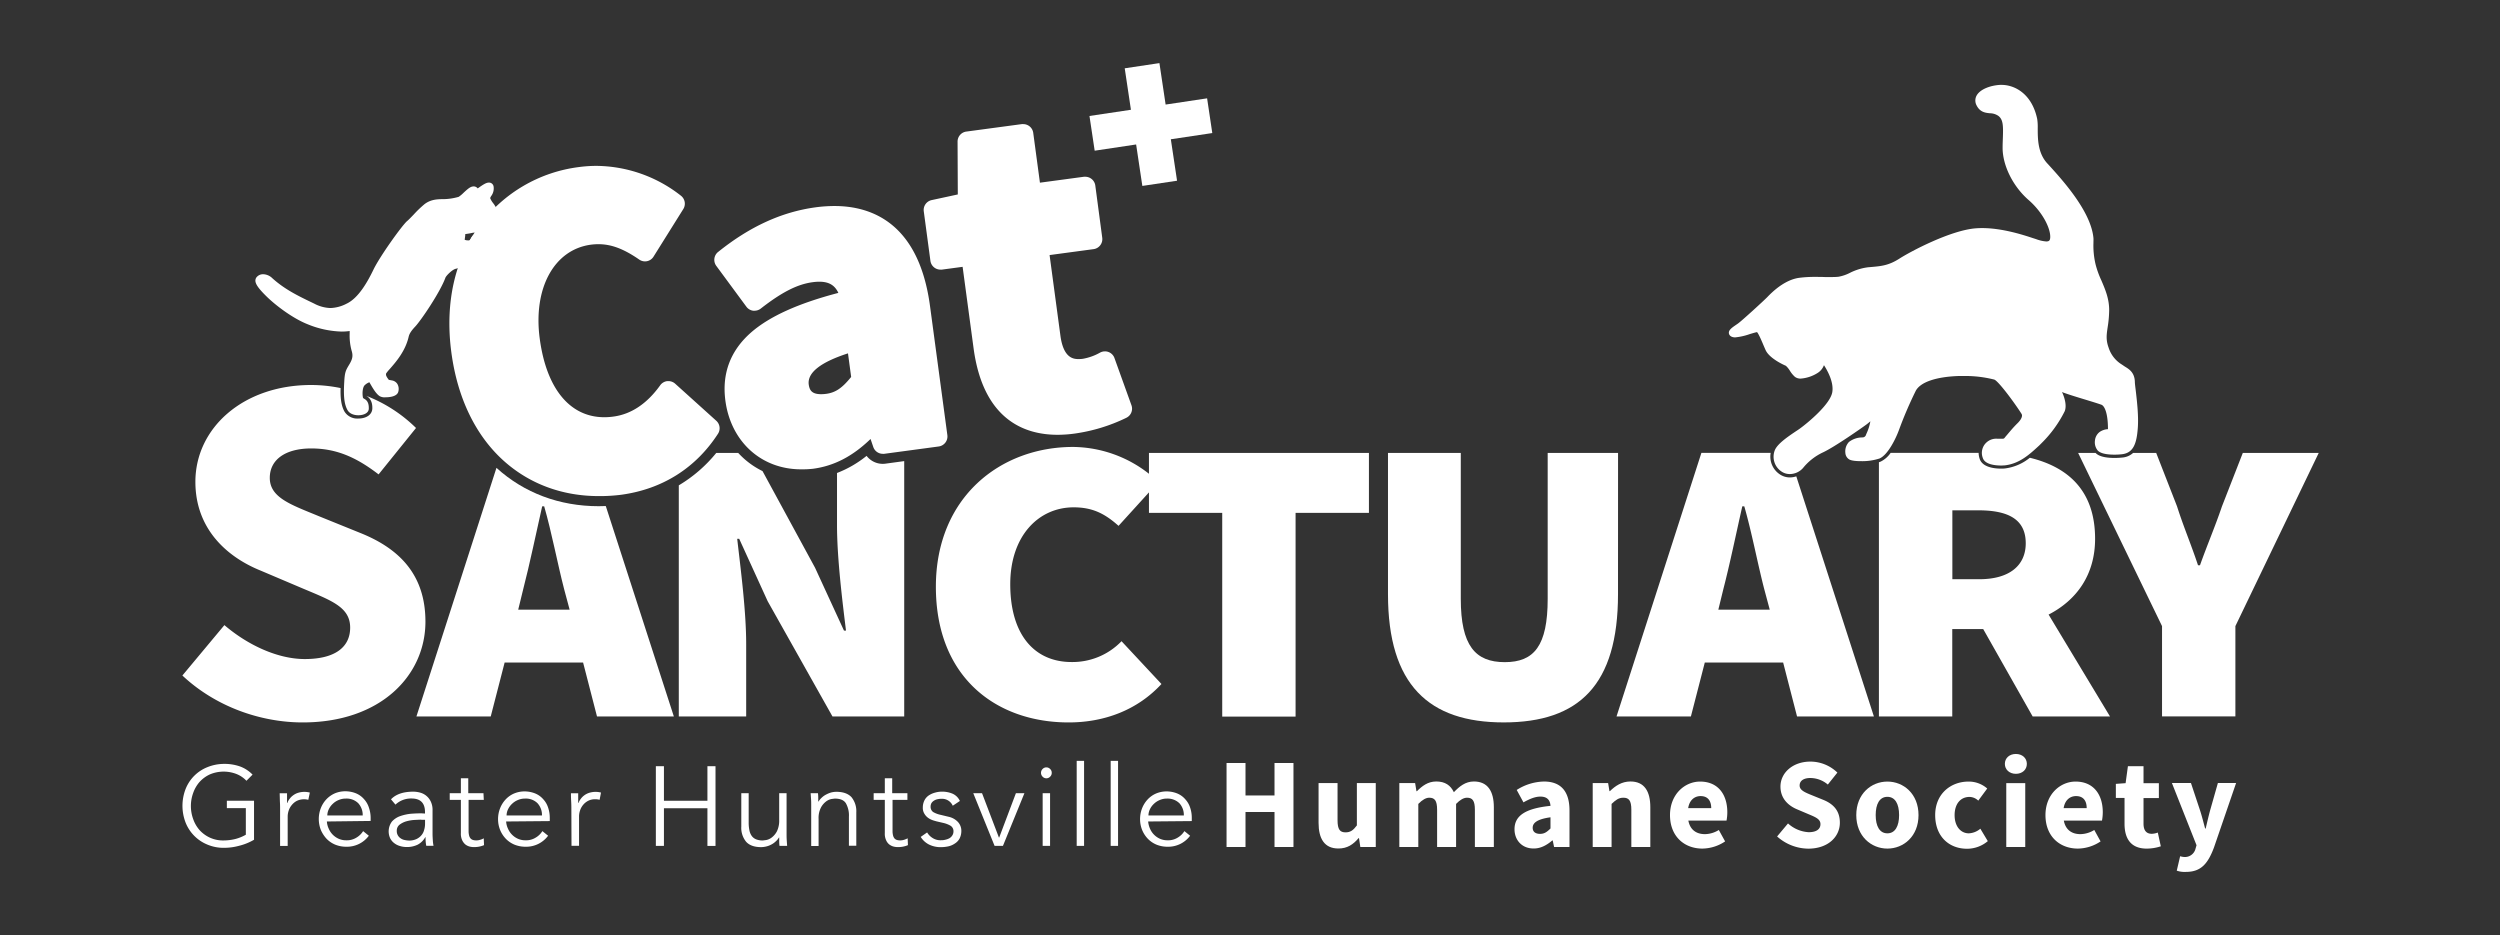 <svg id="Layer_1" data-name="Layer 1" xmlns="http://www.w3.org/2000/svg" viewBox="0 0 1080 404"><rect x="0" y="0" width="1080" height="404" fill="#333333" stroke="none"/><defs><style>.cls-1{fill:#fff;}</style></defs><path class="cls-1" d="M293.28,195.67v3.49a49.94,49.94,0,0,0,4.21-3.49Z"/><path class="cls-1" d="M258.89,209.94l-4.62-14.27H220.38c10.53,9.53,24,14.27,38.25,14.27Z"/><path class="cls-1" d="M811.73,195.67v.91a5.77,5.77,0,0,0,1.22-.91Z"/><path class="cls-1" d="M150,168.33c0,3.15.2,6.13,1.37,8.14.68,1.17,2.29,1.46,3.36,1.46s3.17-.34,3.17-1.56-.16-2.23-1.09-2.77a2.36,2.36,0,0,1-1.51-2.19,13,13,0,0,1-.09-1.54Q152.67,169,150,168.33Z"/><path class="cls-1" d="M770.54,202.57a4.84,4.84,0,0,0,2.66.76,5.92,5.92,0,0,0,1.9-.32l-2.38-7.34h-4.84A6.27,6.27,0,0,0,770.54,202.57Z"/><path class="cls-1" d="M156,230.38l-18.11-7.33c-12.07-5-21.34-8-21.34-16.6,0-8,6.9-12.72,17.9-12.72,11.2,0,19.83,4.1,29.1,11.21l16.17-20.05A63.1,63.1,0,0,0,158.22,171a.07.07,0,0,1,0,0v0l.09.05c2.54,1.47,2.54,4.25,2.54,5.29,0,2.67-2.45,4.47-6.09,4.47a6.5,6.5,0,0,1-5.88-2.91c-1.6-2.73-1.85-6.45-1.75-10.26a63.31,63.31,0,0,0-12.72-1.32c-29.33,0-50,18.54-50,41.83,0,20.48,13.79,32.55,28.24,38.37L131,254.31c12.29,5.18,20.27,8,20.27,16.82,0,8.4-6.47,13.58-19.62,13.58-11.64,0-24.58-6-34.71-14.66L78.79,291.82c14.23,13.37,33.63,20.27,52,20.27,33.63,0,53-20.27,53-43.55C183.78,248.71,173,237.28,156,230.38Z"/><path class="cls-1" d="M864.56,199.57a11.13,11.13,0,0,0,1.32-.06A17.06,17.06,0,0,0,873,197a91.47,91.47,0,0,0-15.29-1.29,6.61,6.61,0,0,0,.31,1.65C858.56,199.15,862.3,199.57,864.56,199.57Z"/><path class="cls-1" d="M496.35,204.67a53.9,53.9,0,0,0-32.76-11.59c-31.48,0-59.29,21.78-59.29,60.37,0,39.45,26.31,58.64,57.35,58.64,15.52,0,29.75-5.39,40.1-16.6L484.5,277A29.41,29.41,0,0,1,462.94,286c-15.95,0-26.51-11.64-26.51-33.63,0-20.91,12.28-33.2,27.38-33.2,8,0,13.36,2.59,19.4,8l13.14-14.46v8.85H528v88h31.69v-88h31.69V195.67H496.35Z"/><path class="cls-1" d="M905.08,232.75c0-20.85-11.75-31-28.19-35a21.18,21.18,0,0,1-10.67,4.61,13,13,0,0,1-1.66.09c-3,0-8.17-.56-9.36-4.27a9.11,9.11,0,0,1-.44-2.55h-38a11.18,11.18,0,0,1-4.29,3.77,6,6,0,0,1-.78.28V309.5h31.69V271.77h13.37l21.35,37.73h33.41l-26.52-44C897.11,259.27,905.08,248.28,905.08,232.75Zm-50,17.47H843.42V220.46h11.22c12.93,0,20.48,3.88,20.48,14.23C875.12,244.18,868.22,250.22,855.07,250.22Z"/><path class="cls-1" d="M773.2,206.25A7.76,7.76,0,0,1,769,205a9.2,9.2,0,0,1-4.07-9.35H735L698.34,309.5h32.13l6-23.28h33.85l6,23.28h33.2L776,205.78A8.83,8.83,0,0,1,773.2,206.25Zm-30.88,57.12,2.16-8.84c2.8-10.78,5.6-24.37,8.19-35.79h.86c3.24,11.21,5.82,25,8.63,35.79l2.37,8.84Z"/><path class="cls-1" d="M968.89,195.67l-9,23.07c-3,8.84-6.26,16.38-9.49,25.44h-.86c-3-9.06-6.25-16.6-9.06-25.44l-9-23.07H921.5a7.91,7.91,0,0,1-4.78,2,32.14,32.14,0,0,1-3.25.16c-5.88,0-7.59-1.54-8.18-2.17h-7.54L934,270.48v39h31.69v-39l36-74.81Z"/><path class="cls-1" d="M382.54,200.3a7.85,7.85,0,0,1-1.17.08,8.75,8.75,0,0,1-7-3.45,47.42,47.42,0,0,1-12.78,7.4v22.6c0,14.23,2.37,33.2,3.88,45.49h-.87l-12.5-27.16-22.69-41.75a35.12,35.12,0,0,1-8.61-5.94c-.65-.61-1.28-1.24-1.89-1.9h-9.49a61.12,61.12,0,0,1-16.18,14V309.5h29.11V278.24c0-14.23-2.37-32.34-3.88-45.49h.86l12.29,26.95,28,49.8h31V199.2Z"/><path class="cls-1" d="M699,195.67H668.6v63c0,20.27-5.82,27.38-18.54,27.38s-19-7.11-19-27.38v-63H599.61v61c0,39.24,17.68,55.41,50,55.41,32.56,0,49.37-16.17,49.37-55.41Z"/><path class="cls-1" d="M258.63,218.68c-16.95,0-32.21-5.73-44.16-16.57L179.9,309.5H212l6-23.28H251.9l6,23.28h33.2L261.7,218.61C260.67,218.65,259.65,218.68,258.63,218.68Zm-34.76,44.69,2.16-8.84c2.8-10.78,5.61-24.37,8.19-35.79h.87c3.23,11.21,5.82,25,8.62,35.79l2.37,8.84Z"/><path class="cls-1" d="M258.63,214.31c-15.94,0-30.27-5.4-41.44-15.62-11.9-10.9-19.58-26.93-22.19-46.35-2.85-21.23,1.38-40.27,12.24-55.07a63.1,63.1,0,0,1,42.95-25.11,56.69,56.69,0,0,1,7.47-.5,59.83,59.83,0,0,1,36.52,12.9,4.37,4.37,0,0,1,1,5.76l-12.83,20.51a4.34,4.34,0,0,1-2.82,2,4.36,4.36,0,0,1-3.37-.69c-6.76-4.66-12.05-6.65-17.68-6.65a24.8,24.8,0,0,0-3.2.21c-15.94,2.15-25,18.82-22.12,40.54s13.08,34,27.91,34a29,29,0,0,0,3.79-.26c7.82-1,14.67-5.61,20.35-13.54a4.36,4.36,0,0,1,3.08-1.8l.47,0a4.37,4.37,0,0,1,2.93,1.13l17.74,16a4.37,4.37,0,0,1,.74,5.62c-9.63,14.86-24.14,24-42,26.37A72.4,72.4,0,0,1,258.63,214.31Zm92.63-11.81c9.06-1.22,17.06-5.35,24.82-12.86l1.16,3.41a4.35,4.35,0,0,0,4.13,3,4,4,0,0,0,.59,0l23.55-3.17a4.37,4.37,0,0,0,3.75-4.91l-7.49-55.75C397,96.52,376.68,89,360.5,89a62.38,62.38,0,0,0-8.23.57c-14.58,2-28.34,8.27-42.06,19.28a4.38,4.38,0,0,0-.78,6l13,17.64a4.38,4.38,0,0,0,2.92,1.74,4,4,0,0,0,.6,0,4.38,4.38,0,0,0,2.69-.92c9.13-7.11,15.83-10.52,22.43-11.4a20.67,20.67,0,0,1,2.84-.21c4.11,0,6.69,1.45,8.26,4.83-17.32,4.53-29.65,10.12-37.6,17-9,7.84-12.78,17.79-11.2,29.58,2.38,17.73,15.52,29.64,32.69,29.64A40.81,40.81,0,0,0,351.26,202.5Zm16.44-39.66c-3.93,4.87-6.78,6.76-10.8,7.3a16.56,16.56,0,0,1-2.15.15h0c-4,0-5-1.65-5.37-4.13-.69-5.1,5-9.64,16.95-13.51Zm96.44,24.48a74.55,74.55,0,0,0,22.37-6.8,4.37,4.37,0,0,0,2.28-5.45l-7.34-20.39a4.35,4.35,0,0,0-4.11-2.89,4.45,4.45,0,0,0-2.1.53A23.41,23.41,0,0,1,467.8,155a13.08,13.08,0,0,1-1.71.12c-2,0-6.66,0-8-10.19l-4.67-34.74,19-2.56a4.37,4.37,0,0,0,3.75-4.91l-3-22.57a4.37,4.37,0,0,0-4.33-3.79,4,4,0,0,0-.59,0l-19,2.56-2.9-21.58A4.36,4.36,0,0,0,442,53.62a3.9,3.9,0,0,0-.59,0l-23.95,3.22a4.36,4.36,0,0,0-3.79,4.35L413.77,84l-11.29,2.44a4.36,4.36,0,0,0-3.41,4.85l2.87,21.4a4.38,4.38,0,0,0,4.33,3.79,5.46,5.46,0,0,0,.58,0l9-1.21,4.73,35.13c4.15,30.94,22,37.43,36.27,37.43A54.36,54.36,0,0,0,464.14,187.32Z"/><polygon class="cls-1" points="521.47 42.48 503.55 45.17 500.87 27.26 485.88 29.51 488.56 47.42 470.65 50.1 472.9 65.1 490.81 62.41 493.49 80.32 508.49 78.07 505.8 60.16 523.71 57.48 521.47 42.48"/><path class="cls-1" d="M106.46,337.3a11.88,11.88,0,0,0-4.21-2.89,15.31,15.31,0,0,0-11.56.12,13.89,13.89,0,0,0-4.46,3.25,14.41,14.41,0,0,0-2.77,4.76,16.56,16.56,0,0,0,0,11.32,14.41,14.41,0,0,0,2.77,4.76,13.89,13.89,0,0,0,4.46,3.25,13.57,13.57,0,0,0,6,1.2,21.08,21.08,0,0,0,5.12-.66,18.38,18.38,0,0,0,4.39-1.81V349.1H98v-3.19h11.74v16.86a24.1,24.1,0,0,1-6.38,2.59,24.8,24.8,0,0,1-6.62.9,17.88,17.88,0,0,1-7.11-1.38,17.06,17.06,0,0,1-9.45-9.52,20.07,20.07,0,0,1,0-14.51,16.76,16.76,0,0,1,9.45-9.45A19.27,19.27,0,0,1,96.71,330a20.25,20.25,0,0,1,7.1,1.15,14.62,14.62,0,0,1,5.3,3.49Z"/><path class="cls-1" d="M121,349.76c0-1,0-2-.06-3.07s-.06-2.41-.12-4H124v4.21h.12a6.48,6.48,0,0,1,1-1.8,6.76,6.76,0,0,1,1.51-1.51,7,7,0,0,1,2.1-1.08,9.34,9.34,0,0,1,5.12-.12l-.66,3.13a7.25,7.25,0,0,0-5,.48,7,7,0,0,0-2.17,1.81,7.17,7.17,0,0,0-1.32,2.41,8.07,8.07,0,0,0-.42,2.4v12.83H121Z"/><path class="cls-1" d="M141.21,354.88a8.63,8.63,0,0,0,.84,3.19,8.37,8.37,0,0,0,4.4,4.34,8.07,8.07,0,0,0,3.13.6,7.81,7.81,0,0,0,4.46-1.2,8.42,8.42,0,0,0,2.83-2.77l2.47,2a11.79,11.79,0,0,1-9.82,4.75,12.59,12.59,0,0,1-4.7-.9,11.12,11.12,0,0,1-3.73-2.53,13.33,13.33,0,0,1-2.47-3.79,13,13,0,0,1,0-9.52,11.81,11.81,0,0,1,2.41-3.79,11.4,11.4,0,0,1,3.61-2.53,11.69,11.69,0,0,1,4.52-.9,12.32,12.32,0,0,1,4.64.9,9.27,9.27,0,0,1,3.43,2.47,9.68,9.68,0,0,1,2.11,3.61,13.87,13.87,0,0,1,.78,4.4v1.44Zm15.48-2.59a7.55,7.55,0,0,0-1.93-5.3,7.16,7.16,0,0,0-5.42-2,7.49,7.49,0,0,0-3,.6,7.84,7.84,0,0,0-2.53,1.62,7.64,7.64,0,0,0-1.75,2.35,6.25,6.25,0,0,0-.66,2.71Z"/><path class="cls-1" d="M183.6,351.45v-.6c0-3.92-1.92-5.9-5.84-5.9a9.75,9.75,0,0,0-6.92,2.65l-1.93-2.29c2.11-2.23,5.36-3.31,9.64-3.31a11.46,11.46,0,0,1,3.19.48,7.1,7.1,0,0,1,4.45,4,8.28,8.28,0,0,1,.67,3.62v10.17c0,.85.06,1.81.12,2.77a17.38,17.38,0,0,0,.3,2.35h-3.13a14.39,14.39,0,0,1-.25-1.81c-.06-.66-.06-1.26-.06-1.92h-.12a8.15,8.15,0,0,1-3.31,3.25,10.5,10.5,0,0,1-4.7,1,9.41,9.41,0,0,1-2.89-.42,7.11,7.11,0,0,1-2.52-1.26,6,6,0,0,1-1.75-2.11,7.12,7.12,0,0,1,.78-7.23,8.75,8.75,0,0,1,3.61-2.35,20.33,20.33,0,0,1,4.58-1c1.63-.12,3.13-.18,4.52-.18ZM182,354.1c-.85,0-1.81.06-3,.12a17.09,17.09,0,0,0-3.5.6,8.83,8.83,0,0,0-2.89,1.45,3.25,3.25,0,0,0-1.2,2.65,3.69,3.69,0,0,0,1.69,3.25,4.47,4.47,0,0,0,1.74.72,10,10,0,0,0,1.93.24,7.49,7.49,0,0,0,3-.6,6.18,6.18,0,0,0,2.17-1.57,5.55,5.55,0,0,0,1.26-2.34,9,9,0,0,0,.42-2.83v-1.63H182v-.06Z"/><path class="cls-1" d="M209,345.55h-6.57V359a7.6,7.6,0,0,0,.24,2,3,3,0,0,0,.67,1.27,2.55,2.55,0,0,0,1,.6,5,5,0,0,0,1.32.18,5.2,5.2,0,0,0,1.69-.24,6.34,6.34,0,0,0,1.63-.66l.12,2.95a10.76,10.76,0,0,1-4.34.84,7.14,7.14,0,0,1-1.93-.24,5.08,5.08,0,0,1-1.8-.9,5.33,5.33,0,0,1-1.39-1.87,6.65,6.65,0,0,1-.54-3.07V345.55h-4.82v-2.89h4.82v-6.45h3.19v6.45h6.57Z"/><path class="cls-1" d="M218.65,354.88a8.63,8.63,0,0,0,.84,3.19,8.37,8.37,0,0,0,4.4,4.34,8.07,8.07,0,0,0,3.13.6,7.81,7.81,0,0,0,4.46-1.2,8.33,8.33,0,0,0,2.83-2.77l2.47,2a11.79,11.79,0,0,1-9.82,4.75,12.63,12.63,0,0,1-4.7-.9,11.12,11.12,0,0,1-3.73-2.53,12.16,12.16,0,0,1-2.47-3.79,12.59,12.59,0,0,1-.9-4.7,12.9,12.9,0,0,1,.9-4.76,12,12,0,0,1,2.41-3.79,10.77,10.77,0,0,1,3.61-2.53,11.69,11.69,0,0,1,4.52-.9,12.28,12.28,0,0,1,4.64.9,9.19,9.19,0,0,1,3.43,2.47,9.55,9.55,0,0,1,2.11,3.61,13.53,13.53,0,0,1,.72,4.4v1.44Zm15.48-2.59a7.5,7.5,0,0,0-1.93-5.3,7.15,7.15,0,0,0-5.42-2,7.49,7.49,0,0,0-3,.6,8,8,0,0,0-2.53,1.62,7.8,7.8,0,0,0-1.75,2.35,6.25,6.25,0,0,0-.66,2.71Z"/><path class="cls-1" d="M246.83,349.76c0-1,0-2-.06-3.07s-.12-2.41-.12-4h3.13v4.21h.12a6.78,6.78,0,0,1,1-1.8,6.93,6.93,0,0,1,1.5-1.51,7.15,7.15,0,0,1,2.11-1.08,9.34,9.34,0,0,1,5.12-.12l-.6,3.13a6.4,6.4,0,0,0-1.87-.24A6.32,6.32,0,0,0,254,346a6.87,6.87,0,0,0-2.17,1.81,7.33,7.33,0,0,0-1.26,2.35,8.07,8.07,0,0,0-.42,2.4v12.83h-3.26Z"/><path class="cls-1" d="M283.33,331h3.49v14.93h18.79V331h3.49v34.44h-3.49V349.16H286.82v16.26h-3.49Z"/><path class="cls-1" d="M336.74,365.42a18.13,18.13,0,0,1-.12-1.81v-1.8h-.12a7.15,7.15,0,0,1-1.39,1.68,7.81,7.81,0,0,1-1.86,1.33,8.58,8.58,0,0,1-2.17.84,9.58,9.58,0,0,1-2.29.3c-2.89,0-5.06-.78-6.44-2.29a9.5,9.5,0,0,1-2.11-6.56V342.66h3.19v12.58a16.1,16.1,0,0,0,.3,3.38,6.08,6.08,0,0,0,1,2.47,4.31,4.31,0,0,0,1.92,1.5,7.43,7.43,0,0,0,3,.48l1.38-.18a5.62,5.62,0,0,0,2.35-1.08,8.1,8.1,0,0,0,2.23-2.65,10.46,10.46,0,0,0,1-4.88V342.66h3.19v17.76c0,.6,0,1.39.06,2.35s.12,1.81.18,2.65Z"/><path class="cls-1" d="M353.36,342.66c.06.6.12,1.2.12,1.8v1.81h.12a7.41,7.41,0,0,1,1.39-1.68,7.81,7.81,0,0,1,1.86-1.33,12,12,0,0,1,2.17-.9,9.58,9.58,0,0,1,2.29-.3c2.89,0,5.06.78,6.5,2.28a9.55,9.55,0,0,1,2.11,6.57v14.45h-3.19V352.84a10.7,10.7,0,0,0-1.32-5.85c-.91-1.38-2.47-2-4.82-2l-1.39.18a5.68,5.68,0,0,0-2.35,1.08,8,8,0,0,0-2.22,2.65,9.79,9.79,0,0,0-1,4.88v11.68h-3.19V347.66c0-.61,0-1.39-.06-2.35s-.12-1.81-.18-2.65Z"/><path class="cls-1" d="M392.14,345.55h-6.56V359a7.6,7.6,0,0,0,.24,2,3.15,3.15,0,0,0,.66,1.27,2.52,2.52,0,0,0,1,.6,5,5,0,0,0,1.32.18,5.28,5.28,0,0,0,1.69-.24,9.2,9.2,0,0,0,1.62-.66l.12,2.95a10.71,10.71,0,0,1-4.33.84,7,7,0,0,1-1.93-.24,5.21,5.21,0,0,1-1.81-.9,4.76,4.76,0,0,1-1.38-1.87,6.65,6.65,0,0,1-.54-3.07V345.55h-4.82v-2.89h4.82v-6.45h3.19v6.45H392v2.89Z"/><path class="cls-1" d="M411.59,348.08a5.06,5.06,0,0,0-4.87-3,8,8,0,0,0-1.69.18,4.27,4.27,0,0,0-1.51.6,3.49,3.49,0,0,0-1.08,1,3,3,0,0,0-.42,1.57,2.76,2.76,0,0,0,1.08,2.35,11,11,0,0,0,3.37,1.26l3.26.79a7.85,7.85,0,0,1,4,2.16,5.62,5.62,0,0,1,1.57,4,7.17,7.17,0,0,1-.73,3.19,5.75,5.75,0,0,1-2,2.17,8.11,8.11,0,0,1-2.83,1.26,15.08,15.08,0,0,1-3.26.36,11.27,11.27,0,0,1-4.87-1,8.89,8.89,0,0,1-3.86-3.43l2.77-1.93a7,7,0,0,0,2.47,2.47,6.18,6.18,0,0,0,3.55.9,6.77,6.77,0,0,0,1.93-.24,6.19,6.19,0,0,0,1.75-.66,3.75,3.75,0,0,0,1.2-1.21,3.23,3.23,0,0,0,.48-1.68,2.76,2.76,0,0,0-1.26-2.47,11.27,11.27,0,0,0-3.07-1.2l-3.13-.73c-.36-.12-.91-.24-1.57-.48a7.58,7.58,0,0,1-1.93-1,5.87,5.87,0,0,1-1.62-1.81,4.79,4.79,0,0,1-.66-2.71,6.79,6.79,0,0,1,.72-3.07,5.66,5.66,0,0,1,1.87-2.11,9,9,0,0,1,2.71-1.2,10.9,10.9,0,0,1,3.13-.42,11.56,11.56,0,0,1,4.45.9,6.32,6.32,0,0,1,3.13,3.13Z"/><path class="cls-1" d="M433.27,365.42h-3.61l-9.21-22.76h3.79l7.29,19.15h.12l7.22-19.15h3.68Z"/><path class="cls-1" d="M454.35,333.87a2.18,2.18,0,0,1-.72,1.68,2.22,2.22,0,0,1-3.2,0,2.35,2.35,0,0,1-.12-3.25l.12-.12a2.23,2.23,0,0,1,3.2,0A2.15,2.15,0,0,1,454.35,333.87Zm-.72,31.55h-3.2V342.66h3.2Z"/><path class="cls-1" d="M468.32,365.42h-3.19V328.69h3.19Z"/><path class="cls-1" d="M483,365.42h-3.19V328.69H483Z"/><path class="cls-1" d="M496,354.88a10,10,0,0,0,.84,3.19,8.37,8.37,0,0,0,4.4,4.34,8.07,8.07,0,0,0,3.13.6,7.81,7.81,0,0,0,4.46-1.2,8.42,8.42,0,0,0,2.83-2.77l2.47,2a11.79,11.79,0,0,1-9.82,4.75,12.59,12.59,0,0,1-4.7-.9,11.12,11.12,0,0,1-3.73-2.53,12.16,12.16,0,0,1-2.47-3.79,12.59,12.59,0,0,1-.9-4.7,12.9,12.9,0,0,1,.9-4.76,12,12,0,0,1,2.41-3.79,10.77,10.77,0,0,1,3.61-2.53,11.69,11.69,0,0,1,4.52-.9,12.32,12.32,0,0,1,4.64.9,9.19,9.19,0,0,1,3.43,2.47,9.68,9.68,0,0,1,2.11,3.61,13.53,13.53,0,0,1,.72,4.4v1.44Zm15.42-2.59a7.55,7.55,0,0,0-1.93-5.3,7.34,7.34,0,0,0-5.42-2,7.49,7.49,0,0,0-3,.6,8,8,0,0,0-2.53,1.62,7.64,7.64,0,0,0-1.75,2.35,6.25,6.25,0,0,0-.66,2.71Z"/><path class="cls-1" d="M529.87,329.63h8.19v14h12.53v-14h8.19V365.9h-8.19V350.77H538.06V365.9h-8.19Z"/><path class="cls-1" d="M569.62,355.45V338.29h8.2v16.08c0,4,1.07,5.21,3.45,5.21,2.06,0,3.29-.84,4.9-3V338.29h8.16V365.9h-6.67l-.57-3.83h-.19c-2.3,2.76-4.91,4.48-8.66,4.48C572.19,366.59,569.62,362.34,569.62,355.45Z"/><path class="cls-1" d="M604.67,338.29h6.66l.58,3.52h.19c2.26-2.26,4.75-4.21,8.35-4.21,3.87,0,6.2,1.68,7.62,4.63,2.41-2.52,5-4.63,8.65-4.63,6,0,8.62,4.25,8.62,11.14V365.9h-8.19V349.82c0-4-1.08-5.21-3.41-5.21-1.38,0-3,.88-4.71,2.68V365.9h-8.2V349.82c0-4-1.07-5.21-3.41-5.21-1.38,0-2.95.88-4.71,2.68V365.9h-8.2V338.29Z"/><path class="cls-1" d="M654.27,358.24c0-5.82,4.63-9,15.54-10.11-.15-2.41-1.37-4-4.36-4-2.3,0-4.64,1-7.32,2.49l-2.91-5.36a22.62,22.62,0,0,1,11.8-3.64c7.05,0,11,4,11,12.48V365.9h-6.66l-.58-2.83h-.19c-2.33,2-4.94,3.48-8,3.48C657.48,366.59,654.27,362.92,654.27,358.24Zm15.54-.34v-4.83c-5.82.81-7.69,2.45-7.69,4.52,0,1.76,1.22,2.64,3.18,2.64s3.06-.91,4.51-2.33Z"/><path class="cls-1" d="M688.05,338.29h6.66l.57,3.48h.2c2.33-2.26,5.09-4.17,8.88-4.17,6,0,8.58,4.25,8.58,11.14V365.9h-8.2V349.82c0-4-1.07-5.21-3.44-5.21-2.07,0-3.3,1-5.1,2.68V365.9h-8.15Z"/><path class="cls-1" d="M721.44,352.12c0-9,6.4-14.48,13-14.48,7.86,0,11.76,5.7,11.76,13.25a18.77,18.77,0,0,1-.34,3.6H729.37c.73,4,3.49,5.86,7.16,5.86a11.65,11.65,0,0,0,6-1.8l2.72,4.94a18,18,0,0,1-9.81,3.1C727.57,366.59,721.44,361.27,721.44,352.12Zm17.81-3c0-3-1.34-5.21-4.59-5.21-2.61,0-4.83,1.72-5.37,5.21Z"/><path class="cls-1" d="M767.71,361.35l4.71-5.63a14.41,14.41,0,0,0,8.92,3.79c3.41,0,5.1-1.34,5.1-3.49s-2.07-3-5.25-4.33l-4.71-2c-3.75-1.53-7.32-4.59-7.32-9.88,0-6,5.37-10.8,12.91-10.8a16.82,16.82,0,0,1,11.68,4.75l-4.13,5.17a11.79,11.79,0,0,0-7.55-2.83c-2.87,0-4.63,1.18-4.63,3.25s2.37,3,5.55,4.29l4.63,1.88c4.45,1.8,7.2,4.75,7.2,9.88,0,6-5,11.22-13.67,11.22A20.49,20.49,0,0,1,767.71,361.35Z"/><path class="cls-1" d="M801.91,352.12c0-9.2,6.47-14.48,13.44-14.48s13.45,5.28,13.45,14.48-6.48,14.47-13.45,14.47S801.91,361.27,801.91,352.12Zm18.5,0c0-4.79-1.69-7.89-5.06-7.89s-5.05,3.1-5.05,7.89S812,360,815.35,360,820.41,356.9,820.41,352.12Z"/><path class="cls-1" d="M836,352.12c0-9.2,6.74-14.48,14.4-14.48a12.09,12.09,0,0,1,8.08,3l-3.87,5.24a5.6,5.6,0,0,0-3.75-1.61c-4,0-6.47,3.11-6.47,7.89S847,360,850.51,360a8.2,8.2,0,0,0,5-2l3.22,5.37a13.93,13.93,0,0,1-9.12,3.29C841.89,366.59,836,361.27,836,352.12Z"/><path class="cls-1" d="M866.1,330c0-2.53,2-4.29,4.75-4.29s4.75,1.76,4.75,4.29-2,4.29-4.75,4.29S866.1,332.47,866.1,330Zm.61,8.31h8.2V365.9h-8.2Z"/><path class="cls-1" d="M883.64,352.12c0-9,6.4-14.48,13-14.48,7.85,0,11.76,5.7,11.76,13.25a19.61,19.61,0,0,1-.34,3.6H891.57c.73,4,3.48,5.86,7.16,5.86a11.73,11.73,0,0,0,6-1.8l2.72,4.94a17.94,17.94,0,0,1-9.8,3.1C889.77,366.59,883.64,361.27,883.64,352.12Zm17.81-3c0-3-1.3-5.21-4.6-5.21-2.6,0-4.82,1.72-5.36,5.21Z"/><path class="cls-1" d="M917.8,355.87V344.72h-3.75v-6.09l4.21-.3,1-7.32H926v7.32h6.63v6.43H926v11.07c0,3.14,1.42,4.37,3.56,4.37a7.75,7.75,0,0,0,2.61-.54l1.3,5.94a19.76,19.76,0,0,1-6.13,1C920.52,366.59,917.8,362.26,917.8,355.87Z"/><path class="cls-1" d="M940.36,376.13l1.46-6.24a7.84,7.84,0,0,0,1.84.34,4.71,4.71,0,0,0,4.82-3.64l.42-1.45-10.64-26.89h8.23l3.94,11.87c.81,2.49,1.46,5.14,2.19,7.82h.23c.61-2.61,1.22-5.25,1.91-7.82l3.37-11.87H966l-9.58,27.92c-2.6,6.89-5.55,10.49-12.06,10.49A10.58,10.58,0,0,1,940.36,376.13Z"/><path class="cls-1" d="M154.77,179.39c-1,0-3.47-.22-4.62-2.19-1.79-3.07-1.69-7.77-1.43-12.31.22-4,.63-4.83,1.88-6.95l.46-.77c1.3-2.26,1.49-3.62.8-5.81a24.56,24.56,0,0,1-.8-7.3v-.4c0-.23,0-.46,0-.66a25.22,25.22,0,0,1-3.44.24A41.43,41.43,0,0,1,132.71,140c-6.29-2.52-13.84-8.16-18.05-12.42-4-4-5-6-3.93-7.68a3.61,3.61,0,0,1,3-1.43,5.87,5.87,0,0,1,3.94,1.74c5.36,4.83,11.18,7.63,16.8,10.34l1.25.6a15.94,15.94,0,0,0,7,1.92,16.14,16.14,0,0,0,7-1.88c5.22-2.45,9.15-9.61,11.65-14.78,2.76-5.73,12.44-19.2,14.52-20.92.67-.56,1.73-1.66,2.84-2.82a47.59,47.59,0,0,1,4.67-4.48c2.59-2,5.42-2.16,8.1-2.16a24.65,24.65,0,0,0,6.66-1,13.81,13.81,0,0,0,2.12-1.77c1.56-1.45,2.59-2.35,3.62-2.63a3,3,0,0,1,.71-.1,2.16,2.16,0,0,1,1.66.75l.1.11.22-.15c2.09-1.48,3.44-2.37,4.64-2.37a2,2,0,0,1,2,1.69,5.47,5.47,0,0,1-1,4.08,3.93,3.93,0,0,0-.48.93A8.07,8.07,0,0,0,213,87.7a14.39,14.39,0,0,1,1.09,1.62,6.35,6.35,0,0,1,.4,3.78,6.19,6.19,0,0,0-.06.72c0,.06.14.31.22.5a5.24,5.24,0,0,1,.61,3.21,4,4,0,0,1-2.66,2.86,3.79,3.79,0,0,1-2.72,1.07l-.58,0a3.19,3.19,0,0,1,.92,1.34c.5,1.36-.14,3.19-.77,4.48a3.76,3.76,0,0,1,.58.79c1,1.88-.69,4.71-2,5.76a3.63,3.63,0,0,1-2.48,1c-.25,0-.51,0-.81-.06a8.33,8.33,0,0,0-1-.06,39.8,39.8,0,0,0-6.29,1.26l-.62.16c-1.56.39-4.09,3-4.4,3.82-2.31,6.35-10.7,18.68-13.15,21.23-2,2.12-2.52,3.34-2.75,4.35-1.46,6.31-5.64,11-8.14,13.87a17.19,17.19,0,0,0-1.55,1.88c-.33.77.29,1.7.9,2.51l.11.15.11.14a6.55,6.55,0,0,0,.76.15l.62.12a3.43,3.43,0,0,1,2.27,1.44,4.29,4.29,0,0,1,.49,3.3c-.46,2.29-4,2.54-5.53,2.54a4.41,4.41,0,0,1-2.52-.47c-1.48-.93-2.8-3.1-4.14-5.44-.1-.19-.22-.39-.33-.58a5.54,5.54,0,0,0-2.16,1.41c-.75.93-.93,3.11-.71,4.69.1.73.1.73.79,1.13,1.82,1,1.82,3.14,1.82,4C159.4,178.45,157.08,179.39,154.77,179.39Zm46-75.81a3.42,3.42,0,0,0,1.41.26,3.1,3.1,0,0,0,.42,0c.25,0,.37-.12.81-.87a4.08,4.08,0,0,1,1.46-1.67,4.68,4.68,0,0,1,1.49-.54,5.91,5.91,0,0,0-1.52-.26,3.52,3.52,0,0,0-.84.11,29.71,29.71,0,0,1-3,.51c0,.63-.1,1.25-.17,1.8C200.81,103.11,200.77,103.37,200.75,103.58Z"/><path class="cls-1" d="M773.2,204.79a6.3,6.3,0,0,1-3.45-1,7.66,7.66,0,0,1-3-9.36c1.11-2.64,5.17-5.51,9.23-8.22.65-.43,1.2-.79,1.56-1.06,3.59-2.6,13.08-10.5,14-15.68.73-4.18-1.88-9.07-3.59-11.72a6.75,6.75,0,0,1-2.92,3.48,15.75,15.75,0,0,1-7.1,2.32,4,4,0,0,1-2.51-.74,11.85,11.85,0,0,1-2.17-2.62,9.84,9.84,0,0,0-1.76-2.17c-1.18-.5-7.12-3.23-8.75-6.78-.3-.67-.64-1.46-1-2.3-.7-1.67-2-4.71-2.7-5.46-.6.09-2.11.54-3.23.88a26.34,26.34,0,0,1-6.22,1.39,3.56,3.56,0,0,1-.68-.05c-1.4-.23-1.85-1-2-1.55-.32-1.48,1.14-2.49,3-3.77l.91-.63c1.85-1.33,11.36-10.06,12.65-11.4,5.84-6.12,10.67-7.9,13.7-8.32a52.13,52.13,0,0,1,7.09-.41c1.37,0,2.7,0,4,.06,1.11,0,2.16,0,3.14,0a24.1,24.1,0,0,0,2.86-.13,17.78,17.78,0,0,0,4.91-1.68,24.12,24.12,0,0,1,7.86-2.41l1.06-.09c4.51-.38,7.77-.66,12.38-3.6,5-3.21,22.2-12.28,33-13.13.9-.07,1.83-.11,2.78-.11,8.84,0,17.91,3,21.78,4.27l1.09.35.49.16a15.92,15.92,0,0,0,4.34,1c1.22,0,1.64-.38,1.74-1.57.3-3.78-3.11-10.92-9.33-16.33-6.81-5.92-11.32-15.07-11.23-22.76,0-1.36.06-2.63.1-3.81.19-5.43.18-8.12-1.9-9.75a6.54,6.54,0,0,0-3.69-1.16c-1.88-.19-4.23-.43-5.71-3.32a4.43,4.43,0,0,1,0-4.39c1.64-2.85,6.25-4.34,10.09-4.55l.67,0c5.68,0,13.11,3.86,15.38,14.72a22.55,22.55,0,0,1,.23,4c0,4.53,0,10.74,4.14,15.21l.24.25c6,6.6,18.63,20.32,19.69,32,.05.62,0,1.3,0,2.1a34.86,34.86,0,0,0,.94,9.34,39.92,39.92,0,0,0,2.47,6.83c1.69,3.94,3.44,8,3.38,13.06a49.86,49.86,0,0,1-.65,7.17c-.47,3.17-.81,5.46.39,8.77a13.21,13.21,0,0,0,5.74,7.36l.74.5c.25.19.53.36.82.54,1.63,1,3.86,2.44,4.05,6.21,0,1,.23,2.58.44,4.39.52,4.53,1.23,10.74.83,15.89-.5,6.56-1.86,10.73-7,11.24a29.45,29.45,0,0,1-3.11.16c-2.52,0-5.82-.31-7.2-1.8a5.54,5.54,0,0,1-1.19-4.28,5.22,5.22,0,0,1,2.17-3.82,7.13,7.13,0,0,1,3.27-1.1l.18,0c0-7-1.48-10.08-2.86-10.58s-4-1.3-6.74-2.14c-4.44-1.34-8-2.45-10.27-3.32l.18.35s2.28,4.73,1,7.94a51.92,51.92,0,0,1-10,13.78l-1,1c-4.17,3.85-8.47,7.85-14.88,8.6-.39,0-.92.07-1.49.07-2.59,0-7.07-.42-8-3.26a6.08,6.08,0,0,1,1.66-6.78,6.19,6.19,0,0,1,4.53-1.54c.46,0,1,0,1.46,0l.43,0h.26c.78,0,.81-.05,1.25-.62.16-.2.33-.42.53-.64s.53-.61.85-1c.86-1,2-2.43,4-4.42.09-.08,2.72-2.56,1.74-4.09-3.07-4.84-10-14.18-11.77-14.78a50.8,50.8,0,0,0-13.12-1.55l-2.08,0c-10,.32-16.81,2.68-18.75,6.48a172.49,172.49,0,0,0-7.2,16.8c-1.31,3.61-4.76,10.83-8.45,12.37a24.11,24.11,0,0,1-8,1.14c-1.68,0-3.92-.12-5-.72a3.5,3.5,0,0,1-1.72-2.8,5.93,5.93,0,0,1,1.56-4.78,9.51,9.51,0,0,1,5.7-1.95,1.62,1.62,0,0,0,1.53-.82c.08-.23.21-.54.37-.92A21.05,21.05,0,0,0,808,182c-.52.45-1.09.93-1.68,1.37-2.52,1.85-13.58,9.57-18.66,12a24.37,24.37,0,0,0-8.74,6.79A7.67,7.67,0,0,1,773.2,204.79Z"/></svg>